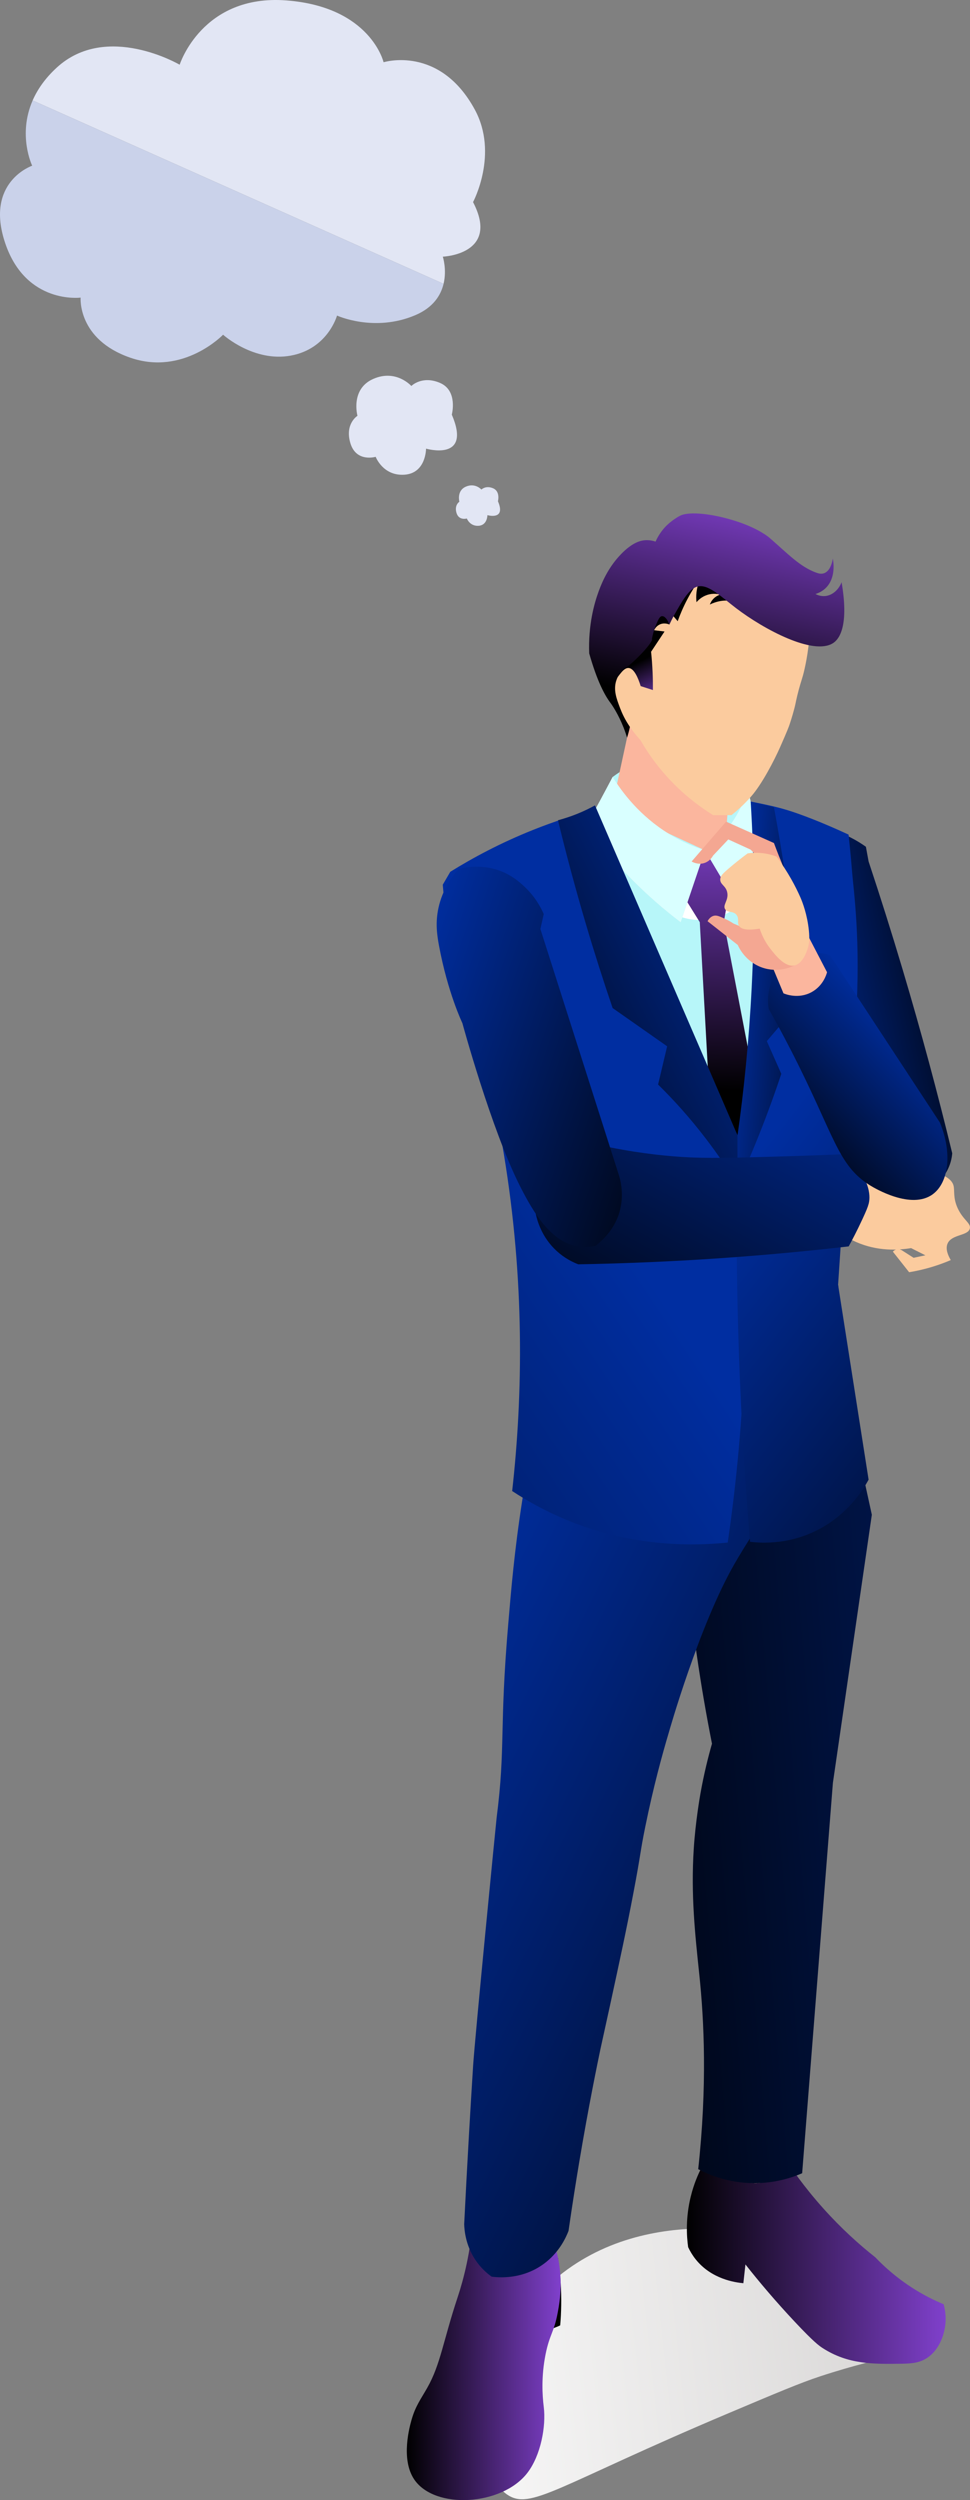 <?xml version="1.0" encoding="UTF-8"?>
<svg xmlns="http://www.w3.org/2000/svg" width="149.191" height="384.214" xmlns:xlink="http://www.w3.org/1999/xlink" viewBox="0 0 149.191 384.214">
  <rect x="0" y="0" width="149.191" height="384.214" fill="#808080" stroke="none"/>
  <defs>
    <style>
      .cls-1 {
        fill: url(#_名称未設定グラデーション_15-5);
      }

      .cls-1, .cls-2, .cls-3, .cls-4, .cls-5, .cls-6, .cls-7, .cls-8, .cls-9, .cls-10, .cls-11, .cls-12, .cls-13, .cls-14, .cls-15, .cls-16, .cls-17, .cls-18, .cls-19, .cls-20, .cls-21, .cls-22, .cls-23, .cls-24, .cls-25, .cls-26 {
        stroke-width: 0px;
      }

      .cls-2 {
        fill: url(#_名称未設定グラデーション_15-2);
      }

      .cls-3 {
        fill: url(#_名称未設定グラデーション_15-3);
      }

      .cls-4 {
        fill: url(#_名称未設定グラデーション_15-4);
      }

      .cls-5 {
        fill: url(#_名称未設定グラデーション_15-6);
      }

      .cls-6 {
        fill: url(#_名称未設定グラデーション_14-5);
      }

      .cls-7 {
        fill: url(#_名称未設定グラデーション_14-6);
      }

      .cls-8 {
        fill: url(#_名称未設定グラデーション_14-8);
      }

      .cls-9 {
        fill: url(#_名称未設定グラデーション_14-4);
      }

      .cls-10 {
        fill: url(#_名称未設定グラデーション_14-9);
      }

      .cls-11 {
        fill: url(#_名称未設定グラデーション_14-3);
      }

      .cls-12 {
        fill: url(#_名称未設定グラデーション_14-7);
      }

      .cls-13 {
        fill: url(#_名称未設定グラデーション_14-2);
      }

      .cls-14 {
        fill: url(#_名称未設定グラデーション_14);
      }

      .cls-15 {
        fill: url(#_名称未設定グラデーション_15);
      }

      .cls-16 {
        fill: url(#_名称未設定グラデーション_37);
      }

      .cls-16, .cls-17 {
        mix-blend-mode: multiply;
      }

      .cls-17 {
        fill: url(#_名称未設定グラデーション_21);
      }

      .cls-18 {
        fill: url(#_名称未設定グラデーション_14-10);
      }

      .cls-27 {
        isolation: isolate;
      }

      .cls-19 {
        fill: #f4a792;
      }

      .cls-20 {
        fill: #cad2ea;
      }

      .cls-21 {
        fill: #d9ffff;
      }

      .cls-22 {
        fill: #b7f6f9;
      }

      .cls-23 {
        fill: #fbcb9e;
      }

      .cls-24 {
        fill: #e2e6f4;
      }

      .cls-25 {
        fill: #fbb69e;
      }

      .cls-26 {
        fill: #e6e6e6;
      }
    </style>
    <linearGradient id="_名称未設定グラデーション_37" data-name="名称未設定グラデーション 37" x1="54.776" y1="367.412" x2="220.891" y2="349.581" gradientUnits="userSpaceOnUse">
      <stop offset="0" stop-color="#fff"/>
      <stop offset=".85" stop-color="#bfbcbb"/>
    </linearGradient>
    <linearGradient id="_名称未設定グラデーション_15" data-name="名称未設定グラデーション 15" x1="1274.869" y1="346.667" x2="1314.67" y2="346.667" gradientTransform="translate(1420.316) rotate(-180) scale(1 -1)" gradientUnits="userSpaceOnUse">
      <stop offset="0" stop-color="#8040cc"/>
      <stop offset="1" stop-color="#000"/>
    </linearGradient>
    <linearGradient id="_名称未設定グラデーション_14" data-name="名称未設定グラデーション 14" x1="216.023" y1="258.533" x2="78.11" y2="270.29" gradientUnits="userSpaceOnUse">
      <stop offset="0" stop-color="#002ea1"/>
      <stop offset="1" stop-color="#000"/>
    </linearGradient>
    <linearGradient id="_名称未設定グラデーション_15-2" data-name="名称未設定グラデーション 15" x1="1326.113" y1="344.799" x2="1333.417" y2="350.042" xlink:href="#_名称未設定グラデーション_15"/>
    <linearGradient id="_名称未設定グラデーション_15-3" data-name="名称未設定グラデーション 15" x1="1334.085" y1="362.377" x2="1357.745" y2="362.377" xlink:href="#_名称未設定グラデーション_15"/>
    <linearGradient id="_名称未設定グラデーション_14-2" data-name="名称未設定グラデーション 14" x1="58.529" y1="257.728" x2="161.652" y2="308.981" xlink:href="#_名称未設定グラデーション_14"/>
    <linearGradient id="_名称未設定グラデーション_21" data-name="名称未設定グラデーション 21" x1="1312.114" y1="137.427" x2="1312.774" y2="130.568" gradientTransform="translate(1420.316) rotate(-180) scale(1 -1)" gradientUnits="userSpaceOnUse">
      <stop offset="0" stop-color="#fff"/>
      <stop offset=".75" stop-color="#e7ecf4"/>
    </linearGradient>
    <linearGradient id="_名称未設定グラデーション_15-4" data-name="名称未設定グラデーション 15" x1="1309.572" y1="125.994" x2="1310.851" y2="167.562" xlink:href="#_名称未設定グラデーション_15"/>
    <linearGradient id="_名称未設定グラデーション_14-3" data-name="名称未設定グラデーション 14" x1="91.939" y1="184.621" x2="-26.479" y2="263.413" xlink:href="#_名称未設定グラデーション_14"/>
    <linearGradient id="_名称未設定グラデーション_14-4" data-name="名称未設定グラデーション 14" x1="120.226" y1="158.475" x2="151.228" y2="151.902" xlink:href="#_名称未設定グラデーション_14"/>
    <linearGradient id="_名称未設定グラデーション_14-5" data-name="名称未設定グラデーション 14" x1="116.119" y1="177.291" x2="184.581" y2="230.602" xlink:href="#_名称未設定グラデーション_14"/>
    <linearGradient id="_名称未設定グラデーション_14-6" data-name="名称未設定グラデーション 14" x1="119.185" y1="144.223" x2="72.874" y2="167.585" xlink:href="#_名称未設定グラデーション_14"/>
    <linearGradient id="_名称未設定グラデーション_14-7" data-name="名称未設定グラデーション 14" x1="112.213" y1="152.462" x2="131.658" y2="154.124" xlink:href="#_名称未設定グラデーション_14"/>
    <linearGradient id="_名称未設定グラデーション_14-8" data-name="名称未設定グラデーション 14" x1="123.838" y1="156.739" x2="92.618" y2="214.761" xlink:href="#_名称未設定グラデーション_14"/>
    <linearGradient id="_名称未設定グラデーション_14-9" data-name="名称未設定グラデーション 14" x1="60.54" y1="155.119" x2="112.155" y2="172.69" xlink:href="#_名称未設定グラデーション_14"/>
    <linearGradient id="_名称未設定グラデーション_14-10" data-name="名称未設定グラデーション 14" x1="139.803" y1="158.404" x2="118.798" y2="178.548" xlink:href="#_名称未設定グラデーション_14"/>
    <linearGradient id="_名称未設定グラデーション_15-5" data-name="名称未設定グラデーション 15" x1="1149.158" y1="210.738" x2="1153.587" y2="204.605" gradientTransform="translate(1276.069 94.57) rotate(-170.142) scale(1 -1)" xlink:href="#_名称未設定グラデーション_15"/>
    <linearGradient id="_名称未設定グラデーション_15-6" data-name="名称未設定グラデーション 15" x1="1147.804" y1="180.566" x2="1148.822" y2="213.641" gradientTransform="translate(1276.069 94.57) rotate(-170.142) scale(1 -1)" xlink:href="#_名称未設定グラデーション_15"/>
  </defs>
  <g class="cls-27">
    <g id="_レイヤー_2" data-name="レイヤー 2">
      <g id="_レイヤー_1-2" data-name="レイヤー 1">
        <g id="man">
          <path class="cls-16" d="m85.175,350.421c14.633-12.641,35.338-6.562,36.936-6.065,10.653,3.308,20.922,11.218,19.799,15.232-.669,2.391-5.004,2.061-15.8,5.615-2.994.986-6.65,2.529-13.962,5.615-26.492,11.182-30.535,15.039-34.163,12.532-4.868-3.364-3.588-14.457-1.361-20.755,2.388-6.755,6.813-10.673,8.55-12.174Z"/>
          <g>
            <g>
              <g>
                <g>
                  <path class="cls-23" d="m128.562,344.34c2.547,3.086,4.996,5.171,6.689,6.653,3.159,2.764,6.012,4.666,7.926,5.84-.739,1.254-2.486,3.749-5.544,4.938-4.425,1.721-8.591-.571-9.911-1.289-5.874-3.196-4.003-7.2-10.416-11.374-2.872-1.869-4.108-3.011-6.796-5.987-1.978-2.191-3.365-4.233-4.247-5.655,4.564-12.319,7.419-14.056,9.005-13.862,1.223.15,1.672,1.448,4.586,6.766,3.556,6.488,5.642,10.256,8.707,13.97Z"/>
                  <path class="cls-15" d="m118.674,334.62c-1.105.971-2.424.908-2.747.883-.682-.065-1.693-.263-2.747-.883-2.392-1.406-3.17-3.906-3.353-4.559-1.03,1.344-2.67,3.839-3.562,7.405-.84,3.354-.655,6.201-.425,7.872.286.612.665,1.257,1.168,1.885,2.427,3.03,6.048,3.543,7.326,3.659.106-.961.212-1.922.319-2.883,2.05,2.598,4.591,5.622,7.645,8.87,2.865,3.047,3.672,3.621,4.247,3.991,3.905,2.513,7.759,2.457,12.193,2.393,1.637-.024,2.814-.165,3.947-.951,1.884-1.308,2.417-3.549,2.548-4.102.435-1.83.105-3.365-.1-4.09-1.452-.6-3.125-1.423-4.89-2.563-2.401-1.551-4.258-3.225-5.628-4.657-2.426-1.915-5.187-4.382-7.986-7.504-2.867-3.197-5.083-6.31-6.773-9.017.396,1.608-.061,3.266-1.182,4.25Z"/>
                </g>
                <path class="cls-14" d="m130.727,217.401c1.122,5.128,2.244,10.256,3.366,15.384-1.996,13.736-3.993,27.473-5.989,41.209-1.576,19.996-3.152,39.992-4.728,59.988-1.533.659-4.137,1.541-7.449,1.521-3.966-.024-6.978-1.328-8.539-2.145,1.4-12.785.905-22.905.174-29.856-.655-6.228-1.315-12.264-.857-19.409.271-4.224.978-8.193,1.031-8.49.53-2.971,1.171-5.541,1.771-7.634-3.504-17.64-5.565-37.419-4.777-58.918.107-2.916.263-5.787.465-8.611,7.902-.997,15.805-1.995,23.707-2.992.608,6.651,1.217,13.302,1.826,19.953Z"/>
              </g>
              <g>
                <g>
                  <path class="cls-2" d="m85.83,347.017c.178,1.181.321,2.458.406,3.822.151,2.409.09,4.601-.073,6.519-.84.411-2.71,1.172-5.063.836-1.199-.171-2.156-.575-2.819-.929.266-2.799.533-5.598.799-8.397l6.75-1.852Z"/>
                  <path class="cls-3" d="m72.77,340.87c-.4,5.373-1.48,9.448-2.375,12.143-2.236,6.742-2.639,10.341-4.666,13.916-1.039,1.832-1.835,2.837-2.437,4.969-.269.952-1.688,5.978.397,9.11,3.134,4.709,13.494,4.09,17.401-.948,2.112-2.723,2.907-7.24,2.545-10.145-.23-1.848-.397-4.714.27-8.071.62-3.12,1.306-3.37,1.88-6.473.316-1.709.999-5.641-.414-10.102-.676-2.134-1.621-3.729-2.306-4.73-3.432.11-6.864.221-10.297.331Z"/>
                </g>
                <path class="cls-13" d="m83.641,213.627c-1.005,4.255-2.236,10.028-3.314,16.934-1.228,7.866-1.714,13.837-2.149,18.92-1.408,16.421-.385,18.82-1.794,29.867-.072.567-3.335,33.697-3.616,38.114-.39,6.149-.878,14.375-1.375,24.344.032,1.003.236,3.206,1.656,5.393.864,1.331,1.869,2.179,2.572,2.676.869.119,4.931.577,8.452-2.308,2.009-1.646,2.956-3.654,3.37-4.728.599-4.16,1.166-7.704,1.625-10.448,1.485-8.875,2.857-15.446,3.28-17.479.138-.664.704-3.171,1.478-6.739,1.543-7.113,2.533-11.679,3.583-17.201,1.228-6.453,1-6.125,1.843-10.268,1.255-6.168,2.621-11.122,3.599-14.401h0c.021-.074,4.656-16.473,10.112-25.958.296-.515.62-1.061.62-1.061,2.344-3.937,4.557-7.034,6.157-9.145l5.497-22.908c-13.81-.543-27.62-1.085-41.429-1.627-.056,2.675-.112,5.349-.169,8.024Z"/>
              </g>
            </g>
            <g>
              <g>
                <g>
                  <path class="cls-22" d="m114.93,120.448c-1.014-.915-5.264-4.538-11.518-4.33-4.634.154-7.907,2.329-9.186,3.288.463,2.687.925,5.374,1.388,8.061,4.007,1.642,8.013,3.283,12.02,4.925.595-.16,4.773-1.36,6.658-5.672,1.202-2.75.83-5.302.638-6.271Z"/>
                  <path class="cls-25" d="m111.367,132.038c.333-4.408.666-8.816.998-13.225.631-.662.837-1.245.824-1.746-.098-3.686-12.157-6.077-16.077-6.788-1.268,5.853-2.535,11.706-3.803,17.559,2.11,6.292,7.572,9.766,12.099,8.853,3.439-.694,5.408-3.732,5.958-4.654Z"/>
                </g>
                <g>
                  <g>
                    <g>
                      <g>
                        <path class="cls-26" d="m114.015,122.386c1.424,2.631.94,5.746-.904,7.356-1.887,1.647-4.395,1.018-4.68.942,1.014,14.378,1.718,29.499,2,45.304.249,13.974.149,27.42-.222,40.293,1.614.054,4.271-.087,7.211-1.374,4.846-2.122,7.343-5.996,8.211-7.505-.236-.934-.454-1.975-.624-3.115-.177-1.185-.274-2.287-.32-3.284.645-6.209,1.322-12.702,1.972-18.91.988-9.43,1.982-18.858,2.983-28.284v-22.801c-5.209-2.874-10.418-5.748-15.626-8.622Z"/>
                        <path class="cls-22" d="m114.015,122.386c1.424,2.631.94,5.746-.904,7.356-1.887,1.647-4.395,1.018-4.68.942,1.014,14.378,1.718,29.499,2,45.304.249,13.974.149,27.42-.222,40.293,1.614.054,4.271-.087,7.211-1.374,4.846-2.122,7.343-5.996,8.211-7.505-.236-.934-.454-1.975-.624-3.115-.177-1.185-.274-2.287-.32-3.284.645-6.209,1.322-12.702,1.972-18.91.988-9.43,1.982-18.858,2.983-28.284v-22.801c-5.209-2.874-10.418-5.748-15.626-8.622Z"/>
                      </g>
                      <path class="cls-22" d="m94.113,124.057c4.773,2.209,9.545,4.417,14.318,6.626.09,1.32.236,3.271.459,5.625.797,8.433,1.76,13.396,2.583,18.979,1.017,6.894,1.151,11.911,1.963,19.192.292,2.613.768,10.542.968,20.972.13,6.777.076,13.212-.107,19.268-5.061,2.398-9.081,2.607-11.705,2.399-4.803-.38-8.564-1.78-12.382-3.402-2.894-1.23-5.184-2.505-6.731-3.439.026-.736.066-1.495.12-2.275.058-.826.128-1.626.21-2.399-.334-.726-.811-1.84-1.26-3.242-.961-3.001-.989-5.284-1.44-7.792-.222-1.232-.41-2.343-.571-3.334-.406-2.5-.665-4.347-.737-4.86-.957-6.82-3.344-20.309-5.409-36.6-.261-2.056-.683-5.474-1.157-9.768,2.361-2.798,5.619-6.148,9.934-9.393,3.985-2.997,7.793-5.093,10.943-6.557Z"/>
                    </g>
                    <path class="cls-17" d="m111.86,129.902c-.96.315-2.112.609-3.429.782-2.068.271-3.86.154-5.222-.049-.478,2.917-.957,5.835-1.435,8.753.529.398,3.711,2.707,7.834,1.785,2.9-.649,4.654-2.535,5.258-3.251l-3.006-8.019Z"/>
                    <path class="cls-4" d="m110.58,131.151h-4.361c-.897,1.324-1.794,2.649-2.691,3.973,1.368,2.199,2.735,4.399,4.103,6.598l1.464,26.54,5.047,8.43c.747-2.872,1.495-5.745,2.242-8.617-1.688-8.784-3.375-17.568-5.063-26.352.439-2.482.878-4.965,1.318-7.447-.687-1.041-1.373-2.083-2.06-3.124Z"/>
                    <g>
                      <g>
                        <path class="cls-26" d="m94.226,119.406c1.44,2.331,4.154,5.988,8.691,8.766,1.997,1.223,3.902,2.002,5.515,2.511-1.247,3.679-2.495,7.359-3.742,11.038-2.373-1.8-5.005-4.033-7.702-6.773-2.758-2.803-5.008-5.551-6.82-8.027.684-1.235,1.369-2.486,2.054-3.753.682-1.262,1.35-2.517,2.006-3.763Z"/>
                        <path class="cls-21" d="m94.226,119.406c1.44,2.331,4.154,5.988,8.691,8.766,1.997,1.223,3.902,2.002,5.515,2.511-1.247,3.679-2.495,7.359-3.742,11.038-2.373-1.8-5.005-4.033-7.702-6.773-2.758-2.803-5.008-5.551-6.82-8.027.684-1.235,1.369-2.486,2.054-3.753.682-1.262,1.35-2.517,2.006-3.763Z"/>
                      </g>
                      <g>
                        <path class="cls-26" d="m115.005,121.28c-.366,1.258-1.006,2.959-2.162,4.748-1.503,2.327-3.235,3.805-4.412,4.655,1.794,3.015,3.588,6.03,5.382,9.044.74-1.102,1.689-2.799,2.29-5.049.859-3.216.581-5.963.314-7.484-.471-1.972-.942-3.943-1.412-5.915Z"/>
                        <path class="cls-21" d="m115.005,121.28c-.366,1.258-1.006,2.959-2.162,4.748-1.503,2.327-3.235,3.805-4.412,4.655,1.794,3.015,3.588,6.03,5.382,9.044.74-1.102,1.689-2.799,2.29-5.049.859-3.216.581-5.963.314-7.484-.471-1.972-.942-3.943-1.412-5.915Z"/>
                      </g>
                    </g>
                  </g>
                  <g>
                    <g>
                      <path class="cls-11" d="m91.153,124.499c2.739,7.302,5.797,14.881,9.217,22.685,4.268,9.74,8.666,18.84,13.067,27.295.92,9.456,1.444,20.241,1.123,32.11-.305,11.248-1.315,21.468-2.632,30.469-5.817.594-15.002.612-24.97-3.556-3.137-1.312-5.862-2.833-8.183-4.36,1.663-14.866,1.918-32.446-1.277-51.766-.705-4.262-1.536-8.357-2.461-12.28-3.027-7.392-5.509-15.939-6.598-25.539-.138-1.216-.25-2.415-.338-3.598.385-.661.771-1.322,1.156-1.982,3.484-2.166,7.732-4.442,12.736-6.44,3.258-1.301,6.34-2.286,9.16-3.038Z"/>
                      <path class="cls-9" d="m127.96,127.546c.851.262,1.84.636,2.898,1.175.905.461,1.678.95,2.322,1.41.138.754.276,1.508.415,2.261,1.783,5.363,3.527,10.88,5.219,16.551,2.901,9.723,5.433,19.17,7.644,28.295-.268,3.292-2.854,5.907-6.023,6.197-2.932.268-5.76-1.511-6.84-4.357l-10.151-43.433c1.505-2.7,3.01-5.399,4.515-8.098Z"/>
                      <path class="cls-6" d="m115.459,123.182c.959,6.435,1.635,14.095,1.485,22.715-.196,11.246-1.742,20.93-3.508,28.582-.208,9.464-.199,19.383.093,29.72.323,11.455.964,22.383,1.831,32.739,1.658.206,6.652.597,11.709-2.559,3.69-2.303,5.66-5.399,6.526-6.985-1.564-9.982-3.129-19.964-4.693-29.946.911-13.616,1.822-27.232,2.733-40.848.793-11.856-.358-19.856-.562-22.411-.199-2.497-.41-4.553-.56-5.928-4.149-1.922-7.508-3.186-9.443-3.77-1.526-.461-2.94-.785-5.612-1.308Z"/>
                    </g>
                    <g>
                      <path class="cls-7" d="m91.51,123.771c7.309,16.903,14.618,33.806,21.927,50.709v7.644c-1.357-2.238-2.958-4.633-4.844-7.101-2.516-3.291-5.039-6.059-7.375-8.353.464-1.959.928-3.918,1.392-5.877-2.795-1.959-5.589-3.918-8.384-5.877-1.409-4.127-2.786-8.429-4.11-12.901-1.628-5.498-3.051-10.826-4.295-15.959.894-.238,1.89-.556,2.952-.984,1.032-.416,1.946-.864,2.738-1.3Z"/>
                      <path class="cls-12" d="m115.459,123.182c.529,8.598.683,18.19.154,28.602-.415,8.161-1.195,15.751-2.176,22.695v7.644c1.539-3.365,3.056-6.973,4.505-10.82.805-2.137,1.545-4.231,2.226-6.276-.742-1.676-1.484-3.351-2.227-5.027,1.676-1.967,3.352-3.933,5.028-5.9-.328-4.317-.772-8.817-1.355-13.481-.729-5.827-1.607-11.354-2.579-16.562-1.192-.292-2.385-.583-3.577-.875Z"/>
                    </g>
                  </g>
                </g>
              </g>
              <g>
                <g>
                  <path class="cls-23" d="m132.172,179.165c11.192-.101,14.042,1.477,14.476,3.002.223.785-.107,1.875.651,3.517.843,1.825,2.076,2.29,1.867,3.12-.288,1.146-2.789.857-3.422,2.299-.361.823.058,1.813.489,2.544-.835.358-1.774.711-2.811,1.027-1.302.398-2.513.663-3.594.84-.833-1.053-1.667-2.106-2.5-3.16.061-.071.261-.284.599-.353.406-.082.718.102.786.144.601.384,1.202.767,1.802,1.151l1.813-.382-2.196-1.106c-1.97.325-5.162.516-8.462-.941-.619-.273-1.181-.578-1.69-.895-.926-1.38-1.851-2.76-2.777-4.139l-3.072-.862c.814-1.486,1.627-2.973,2.441-4.459,1.865-.449,3.731-.899,5.596-1.348Z"/>
                  <path class="cls-8" d="m82.394,186.509c.847-.395,2.131-1.078,3.486-2.198.842-.696,2.221-1.744,3.536-3.518,1.249-1.685,2.01-3.399,2.476-4.883,5.414,1.216,9.866,1.68,12.897,1.881,3.906.259,8.001.146,16.031-.09,3.988-.117,7.259-.246,9.426-.339,3.975,4.247,3.563,6.848,3.355,7.646-.134.515-.39,1.126-.946,2.327-.831,1.796-1.588,3.234-2.121,4.208-7.307.843-14.983,1.538-23.002,2.027-6.409.391-12.611.624-18.59.728-.881-.338-2.13-.949-3.342-2.064-2.29-2.107-2.983-4.669-3.205-5.725Z"/>
                </g>
                <path class="cls-10" d="m70.543,133.533c1.13-.281,3.608-.723,6.332.283,1.894.699,3.096,1.799,3.771,2.429,1.671,1.559,2.544,3.216,2.983,4.226-.171.766-.343,1.531-.514,2.296,4.024,12.607,8.048,25.214,12.072,37.822.355,1.111.834,3.441-.012,6.01-.779,2.368-2.409,3.945-3.594,4.868-.6.127-1.504.248-2.559.095-4.139-.6-6.806-4.857-9.047-9.286-4.437-8.766-8.859-25.044-8.859-25.044-.012-.026-2.25-4.658-3.601-11.93-.305-1.644-.572-3.523-.071-5.804.62-2.822,2.102-4.834,3.099-5.964Z"/>
              </g>
              <g>
                <path class="cls-18" d="m144.567,172.521c-5.643-8.587-11.286-17.174-16.929-25.76-.401-.127-3.551-1.067-6.378.866-2.326,1.591-3.511,4.496-3.027,7.42.803,1.425,2.06,3.701,3.515,6.542,6.639,12.962,7.054,17.493,12.107,20.601.637.392,6.288,3.776,9.607,1.342,2.444-1.792,3.037-6.307,1.104-11.01Z"/>
                <g>
                  <path class="cls-25" d="m123.75,142.781l3.454,6.633c-.085.32-.583,2.057-2.349,3.04-2.057,1.145-4.108.305-4.353.2-.766-1.84-1.533-3.68-2.299-5.519.807-.31,1.912-.835,3.059-1.727,1.187-.923,1.985-1.903,2.487-2.625Z"/>
                  <g>
                    <path class="cls-19" d="m121.627,135.88c-.65-1.449-1.578-3.609-2.59-6.323-2.454-1.096-4.908-2.192-7.362-3.288-1.767,2.041-3.533,4.082-5.3,6.123.117.07,1.034.596,2.071.196.768-.296,1.126-.915,1.221-1.092.783-.832,1.566-1.664,2.349-2.495,1.138.52,2.277,1.041,3.415,1.561.185.16.435.402.683.732,1.402,1.866.998,4.265.829,5.269-.514,3.055-2.478,5.008-3.283,5.725-.276-.117-.551-.235-.827-.352-.564-.365-1.059-.612-1.413-.772-.807-.366-1.22-.546-1.663-.422-.504.141-.799.582-.933.826,1.55,1.219,3.099,2.439,4.649,3.658.163.372,1.151,2.521,3.665,3.437,2.539.925,4.698-.114,5.058-.294.823-.934,1.905-2.462,2.117-4.472.239-2.263-.772-3.747-2.686-8.016Z"/>
                    <path class="cls-23" d="m119.432,131.635c-.523-.198-1.214-.405-2.044-.51-.964-.122-1.789-.066-2.396.022-1.162.861-2.11,1.635-2.826,2.244-1.034.88-1.375,1.239-1.392,1.737-.028.822.861.965,1.078,2.016.249,1.21-.744,1.917-.324,2.583.371.587,1.248.205,1.766.893.438.581.04,1.155.367,1.668.274.429,1.034.782,3.185.422.251.772.728,1.939,1.659,3.122.78.992,2.243,2.852,3.692,2.535,1.263-.276,1.852-2.063,2.021-2.574.261-.79.315-1.574.191-2.791-.25-2.447-.966-4.329-1.317-5.123-.712-1.608-1.851-3.815-3.659-6.245Z"/>
                  </g>
                </g>
              </g>
              <g>
                <path class="cls-23" d="m124.451,98.327c-.271,3.083-.946,5.459-.946,5.46-.275.968-.536,1.665-.887,3.136-.138.576-.223,1-.246,1.114-.208,1.015-.636,2.424-.916,3.256-.143.424-.326.932-1.449,3.478-.946,2.145-2.824,5.739-4.451,7.597-.742.848-1.747,1.872-3.044,2.9-.938.003-1.876.006-2.813.01-2.625-1.627-5.892-4.144-8.819-7.968-.935-1.221-1.721-2.427-2.384-3.576-1.4-1.542-2.279-2.983-2.812-3.99-.722-1.363-3.598-7.189-1.662-13.879.02-.069.164-.52.345-1.056,1.929-5.715,7.541-13.633,15.325-13.471,10.057.209,15.124,12.845,14.759,16.991Z"/>
                <path class="cls-1" d="m113.607,91.749c.094.15.182.342.113.483-.169.342-1.111.041-2.155.064-.599.013-1.413.136-2.387.607.074-.204.249-.601.631-.961.383-.361.781-.503.983-.559-.307-.087-1.084-.262-2.011.04-.899.293-1.442.871-1.655,1.124-.047-.417-.067-.948.005-1.556.113-.945.405-1.689.643-2.177-.656.889-1.365,1.97-2.041,3.248-.651,1.229-1.136,2.384-1.501,3.401-.907-1.06-1.814-2.119-2.721-3.179l1.453,3.695c-.099-.046-.851-.375-1.602.045-.461.258-.68.664-.759.829.535.065,1.071.13,1.606.195-.689,1.039-1.379,2.078-2.069,3.117.105,1.003.187,2.068.235,3.189.04.935.054,1.834.046,2.691-.627-.201-1.253-.402-1.88-.603-.387-1.244-1.01-2.749-1.875-2.787-1.015-.044-1.731,1.961-2.27,1.796-.293-.09-.537-.822-.189-3.903,3.273-5.101,6.547-10.202,9.82-15.304l7.927,1.876,1.651,4.631Z"/>
                <path class="cls-5" d="m95.975,102.751c-.378.359-.925.982-1.204,1.886-.443,1.436.051,2.736.613,4.215.275.723.732,1.739,1.5,2.862-.059.278-.128.568-.209.869-.073.271-.15.529-.229.774-.107-.359-.28-.899-.533-1.539-.806-2.039-1.737-3.423-2.02-3.798-.895-1.187-2.059-3.346-3.27-7.606-.164-4.377.771-7.677,1.465-9.569.646-1.759,1.65-3.845,3.427-5.681,1.816-1.877,3.097-2.107,3.723-2.146.665-.042,1.218.09,1.589.214.256-.572.703-1.4,1.458-2.224,0,0,.254-.277.665-.632,0,0,.754-.647,1.61-1.102,1.198-.637,4.153-.442,7.425.453,3.941,1.077,5.804,2.476,6.271,2.839.121.094.548.475,1.401,1.237,2.074,1.852,3.744,3.428,5.886,4.201.328.119.772.256,1.237.077,1.006-.387,1.264-1.935,1.311-2.245.05.229.604,2.968-1.16,4.597-.501.463-1.056.713-1.513.852.303.159.834.373,1.483.316,1.099-.097,2.075-.932,2.54-2.13,1.251,7.306-.658,8.943-1.317,9.364-3.041,1.943-10.617-2.101-14.918-5.376-2.398-1.826-4.455-3.94-6.168-3.24-1.188.485-2.189,2.273-3.247,4.138-.374.66-.648,1.228-.827,1.621-.299-.788-.756-1.333-1.158-1.284-.354.043-.567.535-.887,1.297-.36.856-.542,1.617-.642,2.169.299.571-3.571,4.433-4.302,4.59Z"/>
              </g>
            </g>
          </g>
        </g>
        <g>
          <path class="cls-24" d="m69.49,63.719s.979-3.66-1.796-4.865c-2.775-1.205-4.429.465-4.429.465,0,0-2.339-2.647-5.876-1.079-3.537,1.568-2.409,5.661-2.409,5.661,0,0-1.988,1.228-1.087,4.215.901,2.986,3.887,2.086,3.887,2.086,0,0,1.122,2.985,4.444,2.748s3.304-4.004,3.304-4.004c0,0,7.1,2.07,3.962-5.226Z"/>
          <path class="cls-24" d="m76.586,77.031s.4-1.496-.734-1.988-1.81.19-1.81.19c0,0-.956-1.082-2.401-.441-1.445.641-.985,2.314-.985,2.314,0,0-.812.502-.444,1.722.368,1.22,1.589.852,1.589.852,0,0,.459,1.22,1.816,1.123s1.35-1.636,1.35-1.636c0,0,2.901.846,1.619-2.136Z"/>
          <g>
            <path class="cls-24" d="m8.727,10.39c7.668-7.04,18.905-.443,18.905-.443,0,0,3.448-10.871,16.408-9.884,12.96.987,14.957,9.503,14.957,9.503,0,0,8.608-2.68,14.019,7.256,3.718,6.827-.259,14.237-.259,14.237,4.197,8.051-4.65,8.385-4.65,8.385,0,0,.645,1.969.116,4.175L5.021,15.435c.725-1.658,1.891-3.379,3.706-5.045Z"/>
            <path class="cls-20" d="m63.869,48.438c-6.309,2.682-12.033.059-12.033.059,0,0-1.403,5.106-7.108,6.153-5.705,1.048-10.417-3.212-10.417-3.212,0,0-6.087,6.352-14.259,3.537-8.172-2.815-7.65-9.239-7.65-9.239,0,0-8.398,1.092-11.595-8.346-3.197-9.438,4.143-11.925,4.143-11.925,0,0-2.267-4.682.072-10.029l63.202,28.183c-.418,1.744-1.569,3.635-4.355,4.82Z"/>
          </g>
        </g>
      </g>
    </g>
  </g>
</svg>